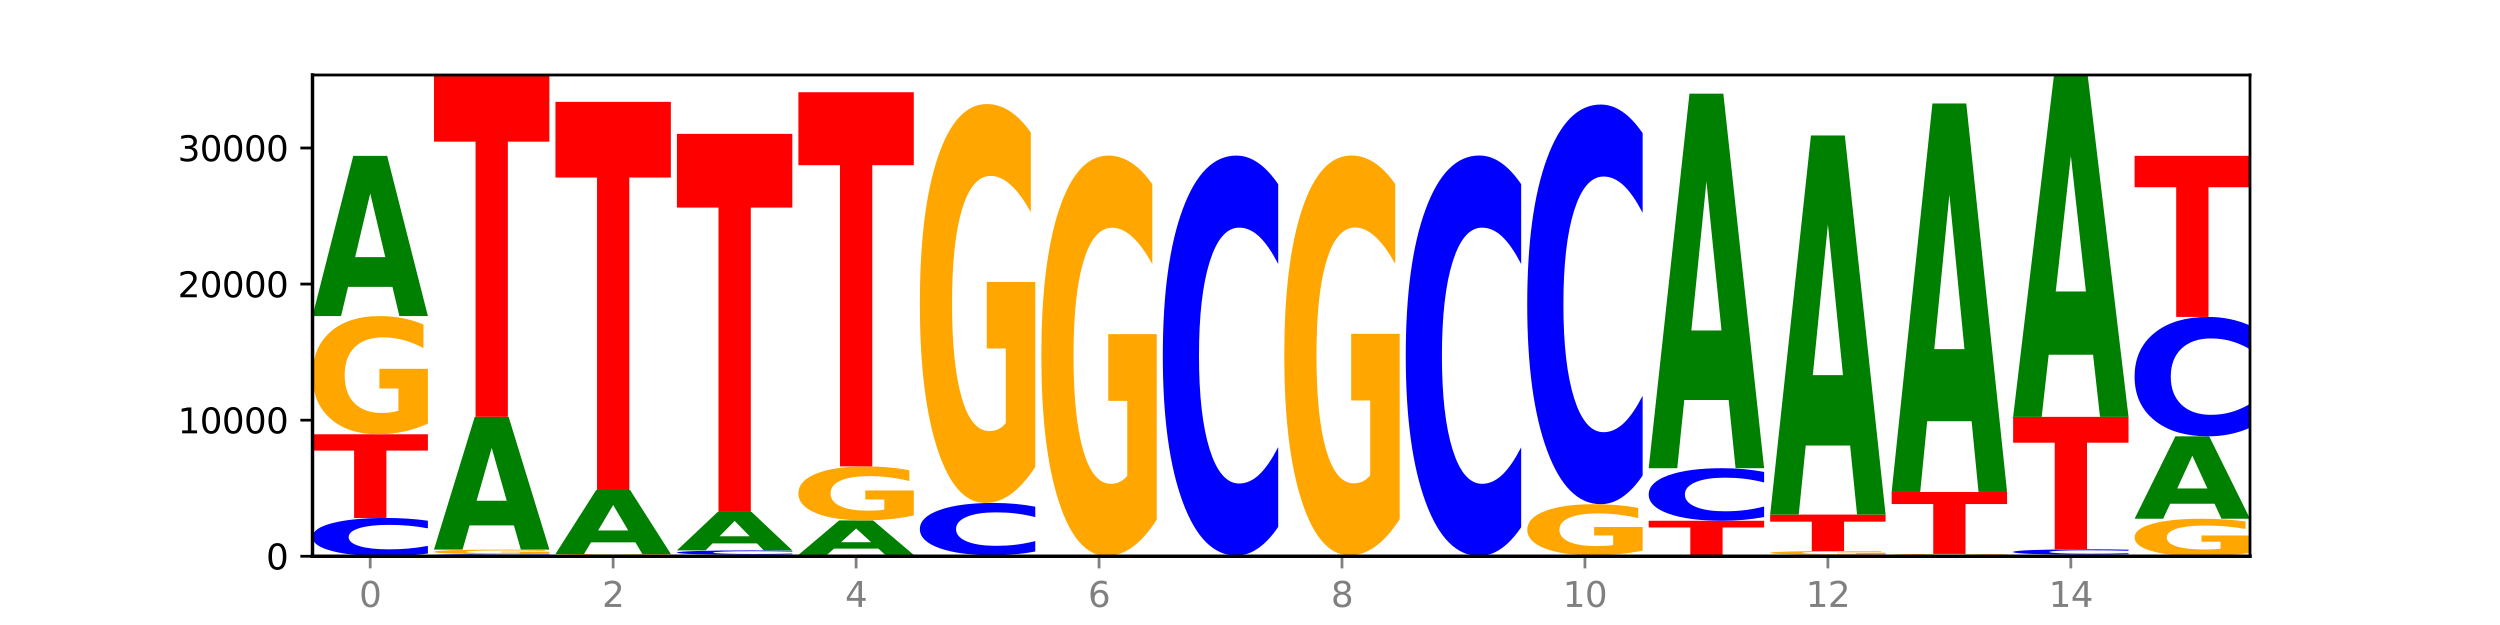 <?xml version="1.0" encoding="utf-8" standalone="no"?>
<!DOCTYPE svg PUBLIC "-//W3C//DTD SVG 1.1//EN"
  "http://www.w3.org/Graphics/SVG/1.1/DTD/svg11.dtd">
<svg xmlns:xlink="http://www.w3.org/1999/xlink" width="720pt" height="180pt" viewBox="0 0 720 180" xmlns="http://www.w3.org/2000/svg" version="1.1">
 <defs>
  <style type="text/css">*{stroke-linejoin: round; stroke-linecap: butt}</style>
 </defs>
 <g id="figure_1">
  <g id="patch_1">
   <path d="M 0 180 
L 720 180 
L 720 0 
L 0 0 
z
" style="fill: #ffffff"/>
  </g>
  <g id="axes_1">
   <g id="patch_2">
    <path d="M 90 160.2 
L 648 160.2 
L 648 21.6 
L 90 21.6 
z
" style="fill: #ffffff"/>
   </g>
   <g id="line2d_1">
    <path d="M 90 160.2 
L 648 160.2 
" clip-path="url(#pbcdc34068f)" style="fill: none; stroke: #000000; stroke-width: 0.5; stroke-linecap: square"/>
   </g>
   <g id="patch_3">
    <path d="M 123.235 159.41 
Q 120.455 159.801 117.449 160 
Q 114.443 160.2 111.169 160.2 
Q 101.405 160.2 95.702 158.715 
Q 90 157.23 90 154.691 
Q 90 152.143 95.702 150.66 
Q 101.405 149.175 111.169 149.175 
Q 114.443 149.175 117.449 149.376 
Q 120.455 149.574 123.235 149.966 
L 123.235 152.163 
Q 120.43 151.644 117.708 151.403 
Q 114.987 151.161 111.981 151.161 
Q 106.588 151.161 103.498 152.102 
Q 100.417 153.04 100.417 154.691 
Q 100.417 156.335 103.498 157.276 
Q 106.588 158.214 111.981 158.214 
Q 114.987 158.214 117.708 157.973 
Q 120.43 157.729 123.235 157.21 
L 123.235 159.41 
z
" clip-path="url(#pbcdc34068f)" style="fill: #0000ff"/>
   </g>
   <g id="patch_4">
    <path d="M 90 125.061 
L 123.235 125.061 
L 123.235 129.764 
L 111.278 129.764 
L 111.278 149.175 
L 101.98 149.175 
L 101.98 129.764 
L 90 129.764 
L 90 125.061 
z
" clip-path="url(#pbcdc34068f)" style="fill: #ff0000"/>
   </g>
   <g id="patch_5">
    <path d="M 123.235 121.982 
Q 119.883 123.521 116.278 124.295 
Q 112.673 125.061 108.83 125.061 
Q 100.145 125.061 95.072 120.477 
Q 90 115.894 90 108.055 
Q 90 100.125 95.162 95.576 
Q 100.331 91.027 109.321 91.027 
Q 112.785 91.027 115.958 91.646 
Q 119.138 92.258 121.954 93.467 
L 121.954 100.251 
Q 119.049 98.697 116.174 97.931 
Q 113.299 97.158 110.409 97.158 
Q 105.061 97.158 102.163 99.984 
Q 99.266 102.803 99.266 108.055 
Q 99.266 113.257 102.059 116.097 
Q 104.852 118.931 109.992 118.931 
Q 111.392 118.931 112.591 118.769 
Q 113.79 118.6 114.744 118.249 
L 114.744 111.879 
L 109.269 111.879 
L 109.269 106.206 
L 123.235 106.206 
L 123.235 121.982 
z
" clip-path="url(#pbcdc34068f)" style="fill: #ffa600"/>
   </g>
   <g id="patch_6">
    <path d="M 113.022 82.621 
L 100.24 82.621 
L 98.222 91.027 
L 90 91.027 
L 101.742 44.884 
L 111.493 44.884 
L 123.235 91.027 
L 115.02 91.027 
L 113.022 82.621 
z
M 102.279 74.057 
L 110.963 74.057 
L 106.628 55.703 
L 102.279 74.057 
z
" clip-path="url(#pbcdc34068f)" style="fill: #008000"/>
   </g>
   <g id="patch_7">
    <path d="M 158.219 160.157 
Q 155.439 160.178 152.433 160.189 
Q 149.427 160.2 146.153 160.2 
Q 136.389 160.2 130.687 160.119 
Q 124.984 160.038 124.984 159.9 
Q 124.984 159.762 130.687 159.681 
Q 136.389 159.6 146.153 159.6 
Q 149.427 159.6 152.433 159.611 
Q 155.439 159.622 158.219 159.643 
L 158.219 159.763 
Q 155.414 159.735 152.693 159.722 
Q 149.971 159.708 146.965 159.708 
Q 141.573 159.708 138.483 159.76 
Q 135.401 159.811 135.401 159.9 
Q 135.401 159.99 138.483 160.041 
Q 141.573 160.092 146.965 160.092 
Q 149.971 160.092 152.693 160.079 
Q 155.414 160.066 158.219 160.037 
L 158.219 160.157 
z
" clip-path="url(#pbcdc34068f)" style="fill: #0000ff"/>
   </g>
   <g id="patch_8">
    <path d="M 158.219 159.481 
Q 154.868 159.541 151.263 159.571 
Q 147.657 159.6 143.814 159.6 
Q 135.129 159.6 130.057 159.423 
Q 124.984 159.246 124.984 158.942 
Q 124.984 158.636 130.146 158.46 
Q 135.315 158.284 144.306 158.284 
Q 147.769 158.284 150.942 158.307 
Q 154.123 158.331 156.938 158.378 
L 156.938 158.64 
Q 154.033 158.58 151.158 158.551 
Q 148.283 158.521 145.393 158.521 
Q 140.045 158.521 137.148 158.63 
Q 134.25 158.739 134.25 158.942 
Q 134.25 159.144 137.043 159.254 
Q 139.837 159.363 144.976 159.363 
Q 146.376 159.363 147.576 159.357 
Q 148.775 159.35 149.728 159.337 
L 149.728 159.09 
L 144.254 159.09 
L 144.254 158.871 
L 158.219 158.871 
L 158.219 159.481 
z
" clip-path="url(#pbcdc34068f)" style="fill: #ffa600"/>
   </g>
   <g id="patch_9">
    <path d="M 148.006 151.317 
L 135.225 151.317 
L 133.206 158.284 
L 124.984 158.284 
L 136.726 120.041 
L 146.477 120.041 
L 158.219 158.284 
L 150.004 158.284 
L 148.006 151.317 
z
M 137.263 144.219 
L 145.947 144.219 
L 141.612 129.007 
L 137.263 144.219 
z
" clip-path="url(#pbcdc34068f)" style="fill: #008000"/>
   </g>
   <g id="patch_10">
    <path d="M 124.984 21.6 
L 158.219 21.6 
L 158.219 40.799 
L 146.263 40.799 
L 146.263 120.041 
L 136.964 120.041 
L 136.964 40.799 
L 124.984 40.799 
L 124.984 21.6 
z
" clip-path="url(#pbcdc34068f)" style="fill: #ff0000"/>
   </g>
   <g id="patch_11">
    <path d="M 193.204 160.177 
Q 190.424 160.189 187.418 160.194 
Q 184.411 160.2 181.137 160.2 
Q 171.374 160.2 165.671 160.157 
Q 159.969 160.114 159.969 160.041 
Q 159.969 159.968 165.671 159.925 
Q 171.374 159.883 181.137 159.883 
Q 184.411 159.883 187.418 159.888 
Q 190.424 159.894 193.204 159.905 
L 193.204 159.969 
Q 190.399 159.954 187.677 159.947 
Q 184.956 159.94 181.95 159.94 
Q 176.557 159.94 173.467 159.967 
Q 170.386 159.994 170.386 160.041 
Q 170.386 160.089 173.467 160.116 
Q 176.557 160.143 181.95 160.143 
Q 184.956 160.143 187.677 160.136 
Q 190.399 160.129 193.204 160.114 
L 193.204 160.177 
z
" clip-path="url(#pbcdc34068f)" style="fill: #0000ff"/>
   </g>
   <g id="patch_12">
    <path d="M 193.204 159.853 
Q 189.852 159.868 186.247 159.875 
Q 182.642 159.883 178.798 159.883 
Q 170.113 159.883 165.041 159.839 
Q 159.969 159.795 159.969 159.72 
Q 159.969 159.644 165.13 159.601 
Q 170.3 159.557 179.29 159.557 
Q 182.754 159.557 185.927 159.563 
Q 189.107 159.569 191.923 159.581 
L 191.923 159.645 
Q 189.018 159.631 186.143 159.623 
Q 183.267 159.616 180.377 159.616 
Q 175.029 159.616 172.132 159.643 
Q 169.235 159.67 169.235 159.72 
Q 169.235 159.77 172.028 159.797 
Q 174.821 159.824 179.96 159.824 
Q 181.361 159.824 182.56 159.822 
Q 183.759 159.821 184.712 159.817 
L 184.712 159.757 
L 179.238 159.757 
L 179.238 159.702 
L 193.204 159.702 
L 193.204 159.853 
z
" clip-path="url(#pbcdc34068f)" style="fill: #ffa600"/>
   </g>
   <g id="patch_13">
    <path d="M 182.991 156.197 
L 170.209 156.197 
L 168.191 159.557 
L 159.969 159.557 
L 171.711 141.114 
L 181.462 141.114 
L 193.204 159.557 
L 184.988 159.557 
L 182.991 156.197 
z
M 172.248 152.774 
L 180.932 152.774 
L 176.596 145.438 
L 172.248 152.774 
z
" clip-path="url(#pbcdc34068f)" style="fill: #008000"/>
   </g>
   <g id="patch_14">
    <path d="M 159.969 29.332 
L 193.204 29.332 
L 193.204 51.133 
L 181.247 51.133 
L 181.247 141.114 
L 171.949 141.114 
L 171.949 51.133 
L 159.969 51.133 
L 159.969 29.332 
z
" clip-path="url(#pbcdc34068f)" style="fill: #ff0000"/>
   </g>
   <g id="patch_15">
    <path d="M 228.188 160.161 
Q 224.836 160.181 221.231 160.19 
Q 217.626 160.2 213.783 160.2 
Q 205.098 160.2 200.025 160.142 
Q 194.953 160.085 194.953 159.987 
Q 194.953 159.887 200.115 159.83 
Q 205.284 159.773 214.274 159.773 
Q 217.738 159.773 220.911 159.781 
Q 224.091 159.788 226.907 159.803 
L 226.907 159.889 
Q 224.002 159.869 221.127 159.859 
Q 218.252 159.85 215.362 159.85 
Q 210.014 159.85 207.116 159.885 
Q 204.219 159.921 204.219 159.987 
Q 204.219 160.052 207.012 160.087 
Q 209.805 160.123 214.945 160.123 
Q 216.345 160.123 217.544 160.121 
Q 218.743 160.119 219.697 160.114 
L 219.697 160.035 
L 214.222 160.035 
L 214.222 159.963 
L 228.188 159.963 
L 228.188 160.161 
z
" clip-path="url(#pbcdc34068f)" style="fill: #ffa600"/>
   </g>
   <g id="patch_16">
    <path d="M 228.188 159.683 
Q 225.408 159.727 222.402 159.75 
Q 219.396 159.773 216.122 159.773 
Q 206.358 159.773 200.655 159.604 
Q 194.953 159.435 194.953 159.146 
Q 194.953 158.856 200.655 158.688 
Q 206.358 158.519 216.122 158.519 
Q 219.396 158.519 222.402 158.541 
Q 225.408 158.564 228.188 158.609 
L 228.188 158.859 
Q 225.383 158.8 222.661 158.772 
Q 219.94 158.745 216.934 158.745 
Q 211.541 158.745 208.451 158.852 
Q 205.37 158.958 205.37 159.146 
Q 205.37 159.333 208.451 159.44 
Q 211.541 159.547 216.934 159.547 
Q 219.94 159.547 222.661 159.519 
Q 225.383 159.492 228.188 159.433 
L 228.188 159.683 
z
" clip-path="url(#pbcdc34068f)" style="fill: #0000ff"/>
   </g>
   <g id="patch_17">
    <path d="M 217.975 156.5 
L 205.193 156.5 
L 203.175 158.519 
L 194.953 158.519 
L 206.695 147.435 
L 216.446 147.435 
L 228.188 158.519 
L 219.973 158.519 
L 217.975 156.5 
z
M 207.232 154.443 
L 215.916 154.443 
L 211.581 150.034 
L 207.232 154.443 
z
" clip-path="url(#pbcdc34068f)" style="fill: #008000"/>
   </g>
   <g id="patch_18">
    <path d="M 194.953 38.55 
L 228.188 38.55 
L 228.188 59.786 
L 216.231 59.786 
L 216.231 147.435 
L 206.933 147.435 
L 206.933 59.786 
L 194.953 59.786 
L 194.953 38.55 
z
" clip-path="url(#pbcdc34068f)" style="fill: #ff0000"/>
   </g>
   <g id="patch_19">
    <path d="M 263.172 160.172 
Q 260.392 160.186 257.386 160.193 
Q 254.38 160.2 251.106 160.2 
Q 241.342 160.2 235.64 160.148 
Q 229.937 160.097 229.937 160.008 
Q 229.937 159.919 235.64 159.868 
Q 241.342 159.816 251.106 159.816 
Q 254.38 159.816 257.386 159.823 
Q 260.392 159.83 263.172 159.843 
L 263.172 159.92 
Q 260.367 159.902 257.646 159.894 
Q 254.924 159.885 251.918 159.885 
Q 246.526 159.885 243.436 159.918 
Q 240.354 159.951 240.354 160.008 
Q 240.354 160.065 243.436 160.098 
Q 246.526 160.131 251.918 160.131 
Q 254.924 160.131 257.646 160.122 
Q 260.367 160.114 263.172 160.096 
L 263.172 160.172 
z
" clip-path="url(#pbcdc34068f)" style="fill: #0000ff"/>
   </g>
   <g id="patch_20">
    <path d="M 252.959 158.005 
L 240.178 158.005 
L 238.159 159.816 
L 229.937 159.816 
L 241.679 149.873 
L 251.43 149.873 
L 263.172 159.816 
L 254.957 159.816 
L 252.959 158.005 
z
M 242.216 156.159 
L 250.9 156.159 
L 246.565 152.204 
L 242.216 156.159 
z
" clip-path="url(#pbcdc34068f)" style="fill: #008000"/>
   </g>
   <g id="patch_21">
    <path d="M 263.172 148.466 
Q 259.821 149.17 256.216 149.523 
Q 252.61 149.873 248.767 149.873 
Q 240.082 149.873 235.01 147.779 
Q 229.937 145.684 229.937 142.102 
Q 229.937 138.479 235.099 136.4 
Q 240.268 134.322 249.259 134.322 
Q 252.722 134.322 255.895 134.605 
Q 259.076 134.884 261.891 135.437 
L 261.891 138.537 
Q 258.986 137.827 256.111 137.477 
Q 253.236 137.123 250.346 137.123 
Q 244.998 137.123 242.101 138.415 
Q 239.203 139.703 239.203 142.102 
Q 239.203 144.48 241.996 145.777 
Q 244.79 147.072 249.929 147.072 
Q 251.329 147.072 252.529 146.998 
Q 253.728 146.921 254.681 146.76 
L 254.681 143.85 
L 249.207 143.85 
L 249.207 141.258 
L 263.172 141.258 
L 263.172 148.466 
z
" clip-path="url(#pbcdc34068f)" style="fill: #ffa600"/>
   </g>
   <g id="patch_22">
    <path d="M 229.937 26.562 
L 263.172 26.562 
L 263.172 47.578 
L 251.216 47.578 
L 251.216 134.322 
L 241.917 134.322 
L 241.917 47.578 
L 229.937 47.578 
L 229.937 26.562 
z
" clip-path="url(#pbcdc34068f)" style="fill: #ff0000"/>
   </g>
   <g id="patch_23">
    <path d="M 287.944 160.149 
L 275.162 160.149 
L 273.144 160.2 
L 264.922 160.2 
L 276.664 159.918 
L 286.415 159.918 
L 298.157 160.2 
L 289.941 160.2 
L 287.944 160.149 
z
M 277.2 160.096 
L 285.885 160.096 
L 281.549 159.984 
L 277.2 160.096 
z
" clip-path="url(#pbcdc34068f)" style="fill: #008000"/>
   </g>
   <g id="patch_24">
    <path d="M 298.157 158.837 
Q 295.377 159.373 292.371 159.644 
Q 289.364 159.918 286.09 159.918 
Q 276.327 159.918 270.624 157.888 
Q 264.922 155.858 264.922 152.386 
Q 264.922 148.902 270.624 146.875 
Q 276.327 144.845 286.09 144.845 
Q 289.364 144.845 292.371 145.119 
Q 295.377 145.39 298.157 145.925 
L 298.157 148.93 
Q 295.352 148.22 292.63 147.89 
Q 289.909 147.56 286.903 147.56 
Q 281.51 147.56 278.42 148.846 
Q 275.338 150.129 275.338 152.386 
Q 275.338 154.634 278.42 155.92 
Q 281.51 157.203 286.903 157.203 
Q 289.909 157.203 292.63 156.873 
Q 295.352 156.54 298.157 155.83 
L 298.157 158.837 
z
" clip-path="url(#pbcdc34068f)" style="fill: #0000ff"/>
   </g>
   <g id="patch_25">
    <path d="M 298.157 134.451 
Q 294.805 139.648 291.2 142.258 
Q 287.595 144.845 283.751 144.845 
Q 275.066 144.845 269.994 129.373 
Q 264.922 113.902 264.922 87.444 
Q 264.922 60.677 270.083 45.324 
Q 275.253 29.971 284.243 29.971 
Q 287.707 29.971 290.88 32.059 
Q 294.06 34.124 296.876 38.205 
L 296.876 61.104 
Q 293.971 55.86 291.096 53.273 
Q 288.22 50.663 285.33 50.663 
Q 279.982 50.663 277.085 60.202 
Q 274.188 69.718 274.188 87.444 
Q 274.188 105.003 276.981 114.59 
Q 279.774 124.153 284.913 124.153 
Q 286.314 124.153 287.513 123.607 
Q 288.712 123.038 289.665 121.851 
L 289.665 100.352 
L 284.191 100.352 
L 284.191 81.203 
L 298.157 81.203 
L 298.157 134.451 
z
" clip-path="url(#pbcdc34068f)" style="fill: #ffa600"/>
   </g>
   <g id="patch_26">
    <path d="M 322.928 160.192 
L 310.146 160.192 
L 308.128 160.2 
L 299.906 160.2 
L 311.648 160.157 
L 321.399 160.157 
L 333.141 160.2 
L 324.926 160.2 
L 322.928 160.192 
z
M 312.185 160.184 
L 320.869 160.184 
L 316.534 160.167 
L 312.185 160.184 
z
" clip-path="url(#pbcdc34068f)" style="fill: #008000"/>
   </g>
   <g id="patch_27">
    <path d="M 299.906 160.11 
L 333.141 160.11 
L 333.141 160.119 
L 321.184 160.119 
L 321.184 160.157 
L 311.886 160.157 
L 311.886 160.119 
L 299.906 160.119 
L 299.906 160.11 
z
" clip-path="url(#pbcdc34068f)" style="fill: #ff0000"/>
   </g>
   <g id="patch_28">
    <path d="M 333.141 149.677 
Q 329.789 154.894 326.184 157.514 
Q 322.579 160.11 318.736 160.11 
Q 310.051 160.11 304.978 144.58 
Q 299.906 129.051 299.906 102.493 
Q 299.906 75.626 305.068 60.216 
Q 310.237 44.805 319.227 44.805 
Q 322.691 44.805 325.864 46.901 
Q 329.044 48.973 331.86 53.07 
L 331.86 76.055 
Q 328.955 70.791 326.08 68.195 
Q 323.205 65.575 320.315 65.575 
Q 314.967 65.575 312.069 75.15 
Q 309.172 84.701 309.172 102.493 
Q 309.172 120.119 311.965 129.741 
Q 314.758 139.34 319.898 139.34 
Q 321.298 139.34 322.497 138.792 
Q 323.696 138.221 324.65 137.03 
L 324.65 115.45 
L 319.175 115.45 
L 319.175 96.229 
L 333.141 96.229 
L 333.141 149.677 
z
" clip-path="url(#pbcdc34068f)" style="fill: #ffa600"/>
   </g>
   <g id="patch_29">
    <path d="M 368.125 160.197 
Q 364.774 160.198 361.169 160.199 
Q 357.563 160.2 353.72 160.2 
Q 345.035 160.2 339.963 160.195 
Q 334.89 160.19 334.89 160.182 
Q 334.89 160.174 340.052 160.169 
Q 345.221 160.165 354.212 160.165 
Q 357.675 160.165 360.848 160.165 
Q 364.029 160.166 366.844 160.167 
L 366.844 160.174 
Q 363.939 160.173 361.064 160.172 
Q 358.189 160.171 355.299 160.171 
Q 349.951 160.171 347.054 160.174 
Q 344.156 160.177 344.156 160.182 
Q 344.156 160.188 346.949 160.191 
Q 349.743 160.194 354.882 160.194 
Q 356.282 160.194 357.482 160.193 
Q 358.681 160.193 359.634 160.193 
L 359.634 160.186 
L 354.159 160.186 
L 354.159 160.18 
L 368.125 160.18 
L 368.125 160.197 
z
" clip-path="url(#pbcdc34068f)" style="fill: #ffa600"/>
   </g>
   <g id="patch_30">
    <path d="M 357.912 160.153 
L 345.131 160.153 
L 343.112 160.165 
L 334.89 160.165 
L 346.632 160.098 
L 356.383 160.098 
L 368.125 160.165 
L 359.91 160.165 
L 357.912 160.153 
z
M 347.169 160.14 
L 355.853 160.14 
L 351.518 160.114 
L 347.169 160.14 
z
" clip-path="url(#pbcdc34068f)" style="fill: #008000"/>
   </g>
   <g id="patch_31">
    <path d="M 334.89 160.004 
L 368.125 160.004 
L 368.125 160.022 
L 356.168 160.022 
L 356.168 160.098 
L 346.87 160.098 
L 346.87 160.022 
L 334.89 160.022 
L 334.89 160.004 
z
" clip-path="url(#pbcdc34068f)" style="fill: #ff0000"/>
   </g>
   <g id="patch_32">
    <path d="M 368.125 151.747 
Q 365.345 155.84 362.339 157.91 
Q 359.333 160.004 356.059 160.004 
Q 346.295 160.004 340.593 144.489 
Q 334.89 128.974 334.89 102.442 
Q 334.89 75.815 340.593 60.324 
Q 346.295 44.809 356.059 44.809 
Q 359.333 44.809 362.339 46.903 
Q 365.345 48.973 368.125 53.066 
L 368.125 76.029 
Q 365.32 70.604 362.599 68.081 
Q 359.877 65.559 356.871 65.559 
Q 351.479 65.559 348.389 75.387 
Q 345.307 85.19 345.307 102.442 
Q 345.307 119.623 348.389 129.45 
Q 351.479 139.254 356.871 139.254 
Q 359.877 139.254 362.599 136.732 
Q 365.32 134.186 368.125 128.76 
L 368.125 151.747 
z
" clip-path="url(#pbcdc34068f)" style="fill: #0000ff"/>
   </g>
   <g id="patch_33">
    <path d="M 403.11 160.196 
Q 400.33 160.198 397.324 160.199 
Q 394.317 160.2 391.043 160.2 
Q 381.28 160.2 375.577 160.193 
Q 369.875 160.185 369.875 160.173 
Q 369.875 160.16 375.577 160.153 
Q 381.28 160.145 391.043 160.145 
Q 394.317 160.145 397.324 160.146 
Q 400.33 160.147 403.11 160.149 
L 403.11 160.16 
Q 400.305 160.157 397.583 160.156 
Q 394.862 160.155 391.856 160.155 
Q 386.463 160.155 383.373 160.16 
Q 380.291 160.164 380.291 160.173 
Q 380.291 160.181 383.373 160.185 
Q 386.463 160.19 391.856 160.19 
Q 394.862 160.19 397.583 160.189 
Q 400.305 160.188 403.11 160.185 
L 403.11 160.196 
z
" clip-path="url(#pbcdc34068f)" style="fill: #0000ff"/>
   </g>
   <g id="patch_34">
    <path d="M 369.875 160.047 
L 403.11 160.047 
L 403.11 160.066 
L 391.153 160.066 
L 391.153 160.145 
L 381.855 160.145 
L 381.855 160.066 
L 369.875 160.066 
L 369.875 160.047 
z
" clip-path="url(#pbcdc34068f)" style="fill: #ff0000"/>
   </g>
   <g id="patch_35">
    <path d="M 392.897 160.029 
L 380.115 160.029 
L 378.097 160.047 
L 369.875 160.047 
L 381.617 159.945 
L 391.368 159.945 
L 403.11 160.047 
L 394.894 160.047 
L 392.897 160.029 
z
M 382.153 160.01 
L 390.838 160.01 
L 386.502 159.969 
L 382.153 160.01 
z
" clip-path="url(#pbcdc34068f)" style="fill: #008000"/>
   </g>
   <g id="patch_36">
    <path d="M 403.11 149.525 
Q 399.758 154.735 396.153 157.352 
Q 392.548 159.945 388.704 159.945 
Q 380.019 159.945 374.947 144.434 
Q 369.875 128.923 369.875 102.397 
Q 369.875 75.562 375.036 60.17 
Q 380.206 44.778 389.196 44.778 
Q 392.66 44.778 395.833 46.871 
Q 399.013 48.941 401.829 53.033 
L 401.829 75.99 
Q 398.924 70.733 396.049 68.14 
Q 393.173 65.523 390.283 65.523 
Q 384.935 65.523 382.038 75.086 
Q 379.141 84.626 379.141 102.397 
Q 379.141 120.002 381.934 129.613 
Q 384.727 139.2 389.866 139.2 
Q 391.267 139.2 392.466 138.653 
Q 393.665 138.082 394.618 136.893 
L 394.618 115.339 
L 389.144 115.339 
L 389.144 96.14 
L 403.11 96.14 
L 403.11 149.525 
z
" clip-path="url(#pbcdc34068f)" style="fill: #ffa600"/>
   </g>
   <g id="patch_37">
    <path d="M 404.859 160.169 
L 438.094 160.169 
L 438.094 160.175 
L 426.137 160.175 
L 426.137 160.2 
L 416.839 160.2 
L 416.839 160.175 
L 404.859 160.175 
L 404.859 160.169 
z
" clip-path="url(#pbcdc34068f)" style="fill: #ff0000"/>
   </g>
   <g id="patch_38">
    <path d="M 427.881 160.159 
L 415.099 160.159 
L 413.081 160.169 
L 404.859 160.169 
L 416.601 160.114 
L 426.352 160.114 
L 438.094 160.169 
L 429.879 160.169 
L 427.881 160.159 
z
M 417.138 160.148 
L 425.822 160.148 
L 421.487 160.127 
L 417.138 160.148 
z
" clip-path="url(#pbcdc34068f)" style="fill: #008000"/>
   </g>
   <g id="patch_39">
    <path d="M 438.094 151.847 
Q 435.314 155.945 432.308 158.017 
Q 429.302 160.114 426.028 160.114 
Q 416.264 160.114 410.561 144.581 
Q 404.859 129.048 404.859 102.485 
Q 404.859 75.827 410.561 60.318 
Q 416.264 44.786 426.028 44.786 
Q 429.302 44.786 432.308 46.882 
Q 435.314 48.955 438.094 53.052 
L 438.094 76.042 
Q 435.289 70.61 432.567 68.085 
Q 429.846 65.559 426.84 65.559 
Q 421.447 65.559 418.357 75.398 
Q 415.276 85.214 415.276 102.485 
Q 415.276 119.686 418.357 129.525 
Q 421.447 139.34 426.84 139.34 
Q 429.846 139.34 432.567 136.815 
Q 435.289 134.266 438.094 128.834 
L 438.094 151.847 
z
" clip-path="url(#pbcdc34068f)" style="fill: #0000ff"/>
   </g>
   <g id="patch_40">
    <path d="M 439.843 159.922 
L 473.078 159.922 
L 473.078 159.976 
L 461.121 159.976 
L 461.121 160.2 
L 451.823 160.2 
L 451.823 159.976 
L 439.843 159.976 
L 439.843 159.922 
z
" clip-path="url(#pbcdc34068f)" style="fill: #ff0000"/>
   </g>
   <g id="patch_41">
    <path d="M 473.078 158.59 
Q 469.727 159.256 466.121 159.59 
Q 462.516 159.922 458.673 159.922 
Q 449.988 159.922 444.916 157.94 
Q 439.843 155.958 439.843 152.568 
Q 439.843 149.139 445.005 147.172 
Q 450.174 145.205 459.165 145.205 
Q 462.628 145.205 465.801 145.473 
Q 468.982 145.737 471.797 146.26 
L 471.797 149.194 
Q 468.892 148.522 466.017 148.191 
Q 463.142 147.856 460.252 147.856 
Q 454.904 147.856 452.007 149.078 
Q 449.109 150.297 449.109 152.568 
Q 449.109 154.818 451.902 156.046 
Q 454.696 157.271 459.835 157.271 
Q 461.235 157.271 462.434 157.201 
Q 463.634 157.128 464.587 156.976 
L 464.587 154.222 
L 459.112 154.222 
L 459.112 151.769 
L 473.078 151.769 
L 473.078 158.59 
z
" clip-path="url(#pbcdc34068f)" style="fill: #ffa600"/>
   </g>
   <g id="patch_42">
    <path d="M 473.078 136.955 
Q 470.298 141.045 467.292 143.113 
Q 464.286 145.205 461.012 145.205 
Q 451.248 145.205 445.546 129.704 
Q 439.843 114.202 439.843 87.693 
Q 439.843 61.088 445.546 45.61 
Q 451.248 30.108 461.012 30.108 
Q 464.286 30.108 467.292 32.201 
Q 470.298 34.269 473.078 38.359 
L 473.078 61.302 
Q 470.273 55.881 467.552 53.361 
Q 464.83 50.841 461.824 50.841 
Q 456.432 50.841 453.342 60.66 
Q 450.26 70.455 450.26 87.693 
Q 450.26 104.858 453.342 114.678 
Q 456.432 124.473 461.824 124.473 
Q 464.83 124.473 467.552 121.953 
Q 470.273 119.409 473.078 113.988 
L 473.078 136.955 
z
" clip-path="url(#pbcdc34068f)" style="fill: #0000ff"/>
   </g>
   <g id="patch_43">
    <path d="M 508.063 160.172 
Q 504.711 160.186 501.106 160.193 
Q 497.501 160.2 493.657 160.2 
Q 484.972 160.2 479.9 160.159 
Q 474.828 160.118 474.828 160.047 
Q 474.828 159.976 479.989 159.935 
Q 485.159 159.894 494.149 159.894 
Q 497.612 159.894 500.786 159.9 
Q 503.966 159.905 506.782 159.916 
L 506.782 159.977 
Q 503.877 159.963 501.002 159.956 
Q 498.126 159.949 495.236 159.949 
Q 489.888 159.949 486.991 159.975 
Q 484.093 160 484.093 160.047 
Q 484.093 160.094 486.887 160.119 
Q 489.68 160.145 494.819 160.145 
Q 496.22 160.145 497.419 160.143 
Q 498.618 160.142 499.571 160.139 
L 499.571 160.082 
L 494.097 160.082 
L 494.097 160.031 
L 508.063 160.031 
L 508.063 160.172 
z
" clip-path="url(#pbcdc34068f)" style="fill: #ffa600"/>
   </g>
   <g id="patch_44">
    <path d="M 474.828 149.979 
L 508.063 149.979 
L 508.063 151.913 
L 496.106 151.913 
L 496.106 159.894 
L 486.808 159.894 
L 486.808 151.913 
L 474.828 151.913 
L 474.828 149.979 
z
" clip-path="url(#pbcdc34068f)" style="fill: #ff0000"/>
   </g>
   <g id="patch_45">
    <path d="M 508.063 148.894 
Q 505.283 149.432 502.276 149.704 
Q 499.27 149.979 495.996 149.979 
Q 486.233 149.979 480.53 147.94 
Q 474.828 145.902 474.828 142.416 
Q 474.828 138.917 480.53 136.882 
Q 486.233 134.843 495.996 134.843 
Q 499.27 134.843 502.276 135.118 
Q 505.283 135.39 508.063 135.928 
L 508.063 138.945 
Q 505.258 138.232 502.536 137.901 
Q 499.815 137.57 496.808 137.57 
Q 491.416 137.57 488.326 138.861 
Q 485.244 140.149 485.244 142.416 
Q 485.244 144.673 488.326 145.964 
Q 491.416 147.253 496.808 147.253 
Q 499.815 147.253 502.536 146.921 
Q 505.258 146.587 508.063 145.874 
L 508.063 148.894 
z
" clip-path="url(#pbcdc34068f)" style="fill: #0000ff"/>
   </g>
   <g id="patch_46">
    <path d="M 497.85 115.192 
L 485.068 115.192 
L 483.05 134.843 
L 474.828 134.843 
L 486.57 26.969 
L 496.321 26.969 
L 508.063 134.843 
L 499.847 134.843 
L 497.85 115.192 
z
M 487.106 95.171 
L 495.791 95.171 
L 491.455 52.262 
L 487.106 95.171 
z
" clip-path="url(#pbcdc34068f)" style="fill: #008000"/>
   </g>
   <g id="patch_47">
    <path d="M 543.047 160.168 
Q 540.267 160.184 537.261 160.192 
Q 534.255 160.2 530.981 160.2 
Q 521.217 160.2 515.514 160.14 
Q 509.812 160.081 509.812 159.979 
Q 509.812 159.876 515.514 159.817 
Q 521.217 159.757 530.981 159.757 
Q 534.255 159.757 537.261 159.765 
Q 540.267 159.773 543.047 159.789 
L 543.047 159.877 
Q 540.242 159.856 537.52 159.847 
Q 534.799 159.837 531.793 159.837 
Q 526.4 159.837 523.31 159.875 
Q 520.229 159.912 520.229 159.979 
Q 520.229 160.045 523.31 160.083 
Q 526.4 160.12 531.793 160.12 
Q 534.799 160.12 537.52 160.111 
Q 540.242 160.101 543.047 160.08 
L 543.047 160.168 
z
" clip-path="url(#pbcdc34068f)" style="fill: #0000ff"/>
   </g>
   <g id="patch_48">
    <path d="M 543.047 159.661 
Q 539.695 159.709 536.09 159.733 
Q 532.485 159.757 528.642 159.757 
Q 519.957 159.757 514.884 159.614 
Q 509.812 159.47 509.812 159.224 
Q 509.812 158.976 514.974 158.834 
Q 520.143 158.691 529.133 158.691 
Q 532.597 158.691 535.77 158.711 
Q 538.95 158.73 541.766 158.768 
L 541.766 158.98 
Q 538.861 158.931 535.986 158.907 
Q 533.111 158.883 530.221 158.883 
Q 524.873 158.883 521.975 158.972 
Q 519.078 159.06 519.078 159.224 
Q 519.078 159.387 521.871 159.476 
Q 524.664 159.565 529.804 159.565 
Q 531.204 159.565 532.403 159.56 
Q 533.602 159.555 534.556 159.544 
L 534.556 159.344 
L 529.081 159.344 
L 529.081 159.167 
L 543.047 159.167 
L 543.047 159.661 
z
" clip-path="url(#pbcdc34068f)" style="fill: #ffa600"/>
   </g>
   <g id="patch_49">
    <path d="M 509.812 148.2 
L 543.047 148.2 
L 543.047 150.246 
L 531.09 150.246 
L 531.09 158.691 
L 521.792 158.691 
L 521.792 150.246 
L 509.812 150.246 
L 509.812 148.2 
z
" clip-path="url(#pbcdc34068f)" style="fill: #ff0000"/>
   </g>
   <g id="patch_50">
    <path d="M 532.834 128.309 
L 520.052 128.309 
L 518.034 148.2 
L 509.812 148.2 
L 521.554 39.013 
L 531.305 39.013 
L 543.047 148.2 
L 534.832 148.2 
L 532.834 128.309 
z
M 522.091 108.044 
L 530.775 108.044 
L 526.44 64.613 
L 522.091 108.044 
z
" clip-path="url(#pbcdc34068f)" style="fill: #008000"/>
   </g>
   <g id="patch_51">
    <path d="M 578.031 160.178 
Q 575.251 160.189 572.245 160.194 
Q 569.239 160.2 565.965 160.2 
Q 556.201 160.2 550.499 160.158 
Q 544.796 160.116 544.796 160.043 
Q 544.796 159.971 550.499 159.929 
Q 556.201 159.886 565.965 159.886 
Q 569.239 159.886 572.245 159.892 
Q 575.251 159.898 578.031 159.909 
L 578.031 159.971 
Q 575.226 159.957 572.505 159.95 
Q 569.783 159.943 566.777 159.943 
Q 561.384 159.943 558.295 159.97 
Q 555.213 159.996 555.213 160.043 
Q 555.213 160.09 558.295 160.117 
Q 561.384 160.144 566.777 160.144 
Q 569.783 160.144 572.505 160.137 
Q 575.226 160.13 578.031 160.115 
L 578.031 160.178 
z
" clip-path="url(#pbcdc34068f)" style="fill: #0000ff"/>
   </g>
   <g id="patch_52">
    <path d="M 578.031 159.854 
Q 574.68 159.87 571.074 159.878 
Q 567.469 159.886 563.626 159.886 
Q 554.941 159.886 549.869 159.838 
Q 544.796 159.789 544.796 159.706 
Q 544.796 159.622 549.958 159.574 
Q 555.127 159.526 564.118 159.526 
Q 567.581 159.526 570.754 159.532 
Q 573.935 159.539 576.75 159.552 
L 576.75 159.624 
Q 573.845 159.607 570.97 159.599 
Q 568.095 159.591 565.205 159.591 
Q 559.857 159.591 556.96 159.621 
Q 554.062 159.651 554.062 159.706 
Q 554.062 159.761 556.855 159.792 
Q 559.649 159.822 564.788 159.822 
Q 566.188 159.822 567.387 159.82 
Q 568.587 159.818 569.54 159.814 
L 569.54 159.747 
L 564.065 159.747 
L 564.065 159.687 
L 578.031 159.687 
L 578.031 159.854 
z
" clip-path="url(#pbcdc34068f)" style="fill: #ffa600"/>
   </g>
   <g id="patch_53">
    <path d="M 544.796 141.686 
L 578.031 141.686 
L 578.031 145.165 
L 566.074 145.165 
L 566.074 159.526 
L 556.776 159.526 
L 556.776 145.165 
L 544.796 145.165 
L 544.796 141.686 
z
" clip-path="url(#pbcdc34068f)" style="fill: #ff0000"/>
   </g>
   <g id="patch_54">
    <path d="M 567.818 121.305 
L 555.037 121.305 
L 553.018 141.686 
L 544.796 141.686 
L 556.538 29.807 
L 566.289 29.807 
L 578.031 141.686 
L 569.816 141.686 
L 567.818 121.305 
z
M 557.075 100.541 
L 565.759 100.541 
L 561.424 56.038 
L 557.075 100.541 
z
" clip-path="url(#pbcdc34068f)" style="fill: #008000"/>
   </g>
   <g id="patch_55">
    <path d="M 613.016 160.16 
Q 609.664 160.18 606.059 160.19 
Q 602.454 160.2 598.61 160.2 
Q 589.925 160.2 584.853 160.14 
Q 579.781 160.08 579.781 159.977 
Q 579.781 159.873 584.942 159.813 
Q 590.112 159.753 599.102 159.753 
Q 602.565 159.753 605.739 159.761 
Q 608.919 159.769 611.735 159.785 
L 611.735 159.874 
Q 608.83 159.854 605.955 159.844 
Q 603.079 159.834 600.189 159.834 
Q 594.841 159.834 591.944 159.871 
Q 589.046 159.908 589.046 159.977 
Q 589.046 160.045 591.84 160.082 
Q 594.633 160.12 599.772 160.12 
Q 601.173 160.12 602.372 160.117 
Q 603.571 160.115 604.524 160.111 
L 604.524 160.027 
L 599.05 160.027 
L 599.05 159.952 
L 613.016 159.952 
L 613.016 160.16 
z
" clip-path="url(#pbcdc34068f)" style="fill: #ffa600"/>
   </g>
   <g id="patch_56">
    <path d="M 613.016 159.642 
Q 610.236 159.697 607.229 159.725 
Q 604.223 159.753 600.949 159.753 
Q 591.186 159.753 585.483 159.544 
Q 579.781 159.334 579.781 158.976 
Q 579.781 158.616 585.483 158.407 
Q 591.186 158.197 600.949 158.197 
Q 604.223 158.197 607.229 158.226 
Q 610.236 158.254 613.016 158.309 
L 613.016 158.619 
Q 610.21 158.546 607.489 158.512 
Q 604.768 158.478 601.761 158.478 
Q 596.369 158.478 593.279 158.61 
Q 590.197 158.743 590.197 158.976 
Q 590.197 159.208 593.279 159.341 
Q 596.369 159.473 601.761 159.473 
Q 604.768 159.473 607.489 159.439 
Q 610.21 159.405 613.016 159.331 
L 613.016 159.642 
z
" clip-path="url(#pbcdc34068f)" style="fill: #0000ff"/>
   </g>
   <g id="patch_57">
    <path d="M 579.781 120.056 
L 613.016 120.056 
L 613.016 127.495 
L 601.059 127.495 
L 601.059 158.197 
L 591.761 158.197 
L 591.761 127.495 
L 579.781 127.495 
L 579.781 120.056 
z
" clip-path="url(#pbcdc34068f)" style="fill: #ff0000"/>
   </g>
   <g id="patch_58">
    <path d="M 602.803 102.166 
L 590.021 102.166 
L 588.003 120.056 
L 579.781 120.056 
L 591.523 21.847 
L 601.274 21.847 
L 613.016 120.056 
L 604.8 120.056 
L 602.803 102.166 
z
M 592.059 83.938 
L 600.744 83.938 
L 596.408 44.873 
L 592.059 83.938 
z
" clip-path="url(#pbcdc34068f)" style="fill: #008000"/>
   </g>
   <g id="patch_59">
    <path d="M 648 159.223 
Q 644.648 159.711 641.043 159.957 
Q 637.438 160.2 633.595 160.2 
Q 624.91 160.2 619.837 158.745 
Q 614.765 157.291 614.765 154.803 
Q 614.765 152.286 619.927 150.842 
Q 625.096 149.399 634.086 149.399 
Q 637.55 149.399 640.723 149.595 
Q 643.903 149.789 646.719 150.173 
L 646.719 152.326 
Q 643.814 151.833 640.939 151.59 
Q 638.064 151.344 635.174 151.344 
Q 629.826 151.344 626.928 152.241 
Q 624.031 153.136 624.031 154.803 
Q 624.031 156.454 626.824 157.355 
Q 629.617 158.254 634.757 158.254 
Q 636.157 158.254 637.356 158.203 
Q 638.555 158.15 639.509 158.038 
L 639.509 156.017 
L 634.034 156.017 
L 634.034 154.216 
L 648 154.216 
L 648 159.223 
z
" clip-path="url(#pbcdc34068f)" style="fill: #ffa600"/>
   </g>
   <g id="patch_60">
    <path d="M 637.787 145.075 
L 625.005 145.075 
L 622.987 149.399 
L 614.765 149.399 
L 626.507 125.665 
L 636.258 125.665 
L 648 149.399 
L 639.785 149.399 
L 637.787 145.075 
z
M 627.044 140.67 
L 635.728 140.67 
L 631.393 131.229 
L 627.044 140.67 
z
" clip-path="url(#pbcdc34068f)" style="fill: #008000"/>
   </g>
   <g id="patch_61">
    <path d="M 648 123.2 
Q 645.22 124.421 642.214 125.039 
Q 639.208 125.665 635.934 125.665 
Q 626.17 125.665 620.467 121.033 
Q 614.765 116.401 614.765 108.48 
Q 614.765 100.531 620.467 95.906 
Q 626.17 91.274 635.934 91.274 
Q 639.208 91.274 642.214 91.899 
Q 645.22 92.517 648 93.739 
L 648 100.595 
Q 645.195 98.975 642.473 98.222 
Q 639.752 97.469 636.746 97.469 
Q 631.353 97.469 628.263 100.403 
Q 625.182 103.33 625.182 108.48 
Q 625.182 113.609 628.263 116.543 
Q 631.353 119.47 636.746 119.47 
Q 639.752 119.47 642.473 118.717 
Q 645.195 117.957 648 116.337 
L 648 123.2 
z
" clip-path="url(#pbcdc34068f)" style="fill: #0000ff"/>
   </g>
   <g id="patch_62">
    <path d="M 614.765 44.88 
L 648 44.88 
L 648 53.928 
L 636.043 53.928 
L 636.043 91.274 
L 626.745 91.274 
L 626.745 53.928 
L 614.765 53.928 
L 614.765 44.88 
z
" clip-path="url(#pbcdc34068f)" style="fill: #ff0000"/>
   </g>
   <g id="matplotlib.axis_1">
    <g id="xtick_1">
     <g id="line2d_2">
      <defs>
       <path id="md94690dbbe" d="M 0 0 
L 0 3.5 
" style="stroke: #808080; stroke-width: 0.8"/>
      </defs>
      <g>
       <use xlink:href="#md94690dbbe" x="106.618" y="160.2" style="fill: #808080; stroke: #808080; stroke-width: 0.8"/>
      </g>
     </g>
     <g id="text_1">
      <!-- 0 -->
      <g style="fill: #808080" transform="translate(103.436 174.798) scale(0.1 -0.1)">
       <defs>
        <path id="DejaVuSans-30" d="M 2034 4250 
Q 1547 4250 1301 3770 
Q 1056 3291 1056 2328 
Q 1056 1369 1301 889 
Q 1547 409 2034 409 
Q 2525 409 2770 889 
Q 3016 1369 3016 2328 
Q 3016 3291 2770 3770 
Q 2525 4250 2034 4250 
z
M 2034 4750 
Q 2819 4750 3233 4129 
Q 3647 3509 3647 2328 
Q 3647 1150 3233 529 
Q 2819 -91 2034 -91 
Q 1250 -91 836 529 
Q 422 1150 422 2328 
Q 422 3509 836 4129 
Q 1250 4750 2034 4750 
z
" transform="scale(0.016)"/>
       </defs>
       <use xlink:href="#DejaVuSans-30"/>
      </g>
     </g>
    </g>
    <g id="xtick_2">
     <g id="line2d_3">
      <g>
       <use xlink:href="#md94690dbbe" x="176.586" y="160.2" style="fill: #808080; stroke: #808080; stroke-width: 0.8"/>
      </g>
     </g>
     <g id="text_2">
      <!-- 2 -->
      <g style="fill: #808080" transform="translate(173.405 174.798) scale(0.1 -0.1)">
       <defs>
        <path id="DejaVuSans-32" d="M 1228 531 
L 3431 531 
L 3431 0 
L 469 0 
L 469 531 
Q 828 903 1448 1529 
Q 2069 2156 2228 2338 
Q 2531 2678 2651 2914 
Q 2772 3150 2772 3378 
Q 2772 3750 2511 3984 
Q 2250 4219 1831 4219 
Q 1534 4219 1204 4116 
Q 875 4013 500 3803 
L 500 4441 
Q 881 4594 1212 4672 
Q 1544 4750 1819 4750 
Q 2544 4750 2975 4387 
Q 3406 4025 3406 3419 
Q 3406 3131 3298 2873 
Q 3191 2616 2906 2266 
Q 2828 2175 2409 1742 
Q 1991 1309 1228 531 
z
" transform="scale(0.016)"/>
       </defs>
       <use xlink:href="#DejaVuSans-32"/>
      </g>
     </g>
    </g>
    <g id="xtick_3">
     <g id="line2d_4">
      <g>
       <use xlink:href="#md94690dbbe" x="246.555" y="160.2" style="fill: #808080; stroke: #808080; stroke-width: 0.8"/>
      </g>
     </g>
     <g id="text_3">
      <!-- 4 -->
      <g style="fill: #808080" transform="translate(243.374 174.798) scale(0.1 -0.1)">
       <defs>
        <path id="DejaVuSans-34" d="M 2419 4116 
L 825 1625 
L 2419 1625 
L 2419 4116 
z
M 2253 4666 
L 3047 4666 
L 3047 1625 
L 3713 1625 
L 3713 1100 
L 3047 1100 
L 3047 0 
L 2419 0 
L 2419 1100 
L 313 1100 
L 313 1709 
L 2253 4666 
z
" transform="scale(0.016)"/>
       </defs>
       <use xlink:href="#DejaVuSans-34"/>
      </g>
     </g>
    </g>
    <g id="xtick_4">
     <g id="line2d_5">
      <g>
       <use xlink:href="#md94690dbbe" x="316.524" y="160.2" style="fill: #808080; stroke: #808080; stroke-width: 0.8"/>
      </g>
     </g>
     <g id="text_4">
      <!-- 6 -->
      <g style="fill: #808080" transform="translate(313.342 174.798) scale(0.1 -0.1)">
       <defs>
        <path id="DejaVuSans-36" d="M 2113 2584 
Q 1688 2584 1439 2293 
Q 1191 2003 1191 1497 
Q 1191 994 1439 701 
Q 1688 409 2113 409 
Q 2538 409 2786 701 
Q 3034 994 3034 1497 
Q 3034 2003 2786 2293 
Q 2538 2584 2113 2584 
z
M 3366 4563 
L 3366 3988 
Q 3128 4100 2886 4159 
Q 2644 4219 2406 4219 
Q 1781 4219 1451 3797 
Q 1122 3375 1075 2522 
Q 1259 2794 1537 2939 
Q 1816 3084 2150 3084 
Q 2853 3084 3261 2657 
Q 3669 2231 3669 1497 
Q 3669 778 3244 343 
Q 2819 -91 2113 -91 
Q 1303 -91 875 529 
Q 447 1150 447 2328 
Q 447 3434 972 4092 
Q 1497 4750 2381 4750 
Q 2619 4750 2861 4703 
Q 3103 4656 3366 4563 
z
" transform="scale(0.016)"/>
       </defs>
       <use xlink:href="#DejaVuSans-36"/>
      </g>
     </g>
    </g>
    <g id="xtick_5">
     <g id="line2d_6">
      <g>
       <use xlink:href="#md94690dbbe" x="386.492" y="160.2" style="fill: #808080; stroke: #808080; stroke-width: 0.8"/>
      </g>
     </g>
     <g id="text_5">
      <!-- 8 -->
      <g style="fill: #808080" transform="translate(383.311 174.798) scale(0.1 -0.1)">
       <defs>
        <path id="DejaVuSans-38" d="M 2034 2216 
Q 1584 2216 1326 1975 
Q 1069 1734 1069 1313 
Q 1069 891 1326 650 
Q 1584 409 2034 409 
Q 2484 409 2743 651 
Q 3003 894 3003 1313 
Q 3003 1734 2745 1975 
Q 2488 2216 2034 2216 
z
M 1403 2484 
Q 997 2584 770 2862 
Q 544 3141 544 3541 
Q 544 4100 942 4425 
Q 1341 4750 2034 4750 
Q 2731 4750 3128 4425 
Q 3525 4100 3525 3541 
Q 3525 3141 3298 2862 
Q 3072 2584 2669 2484 
Q 3125 2378 3379 2068 
Q 3634 1759 3634 1313 
Q 3634 634 3220 271 
Q 2806 -91 2034 -91 
Q 1263 -91 848 271 
Q 434 634 434 1313 
Q 434 1759 690 2068 
Q 947 2378 1403 2484 
z
M 1172 3481 
Q 1172 3119 1398 2916 
Q 1625 2713 2034 2713 
Q 2441 2713 2670 2916 
Q 2900 3119 2900 3481 
Q 2900 3844 2670 4047 
Q 2441 4250 2034 4250 
Q 1625 4250 1398 4047 
Q 1172 3844 1172 3481 
z
" transform="scale(0.016)"/>
       </defs>
       <use xlink:href="#DejaVuSans-38"/>
      </g>
     </g>
    </g>
    <g id="xtick_6">
     <g id="line2d_7">
      <g>
       <use xlink:href="#md94690dbbe" x="456.461" y="160.2" style="fill: #808080; stroke: #808080; stroke-width: 0.8"/>
      </g>
     </g>
     <g id="text_6">
      <!-- 10 -->
      <g style="fill: #808080" transform="translate(450.098 174.798) scale(0.1 -0.1)">
       <defs>
        <path id="DejaVuSans-31" d="M 794 531 
L 1825 531 
L 1825 4091 
L 703 3866 
L 703 4441 
L 1819 4666 
L 2450 4666 
L 2450 531 
L 3481 531 
L 3481 0 
L 794 0 
L 794 531 
z
" transform="scale(0.016)"/>
       </defs>
       <use xlink:href="#DejaVuSans-31"/>
       <use xlink:href="#DejaVuSans-30" x="63.623"/>
      </g>
     </g>
    </g>
    <g id="xtick_7">
     <g id="line2d_8">
      <g>
       <use xlink:href="#md94690dbbe" x="526.429" y="160.2" style="fill: #808080; stroke: #808080; stroke-width: 0.8"/>
      </g>
     </g>
     <g id="text_7">
      <!-- 12 -->
      <g style="fill: #808080" transform="translate(520.067 174.798) scale(0.1 -0.1)">
       <use xlink:href="#DejaVuSans-31"/>
       <use xlink:href="#DejaVuSans-32" x="63.623"/>
      </g>
     </g>
    </g>
    <g id="xtick_8">
     <g id="line2d_9">
      <g>
       <use xlink:href="#md94690dbbe" x="596.398" y="160.2" style="fill: #808080; stroke: #808080; stroke-width: 0.8"/>
      </g>
     </g>
     <g id="text_8">
      <!-- 14 -->
      <g style="fill: #808080" transform="translate(590.036 174.798) scale(0.1 -0.1)">
       <use xlink:href="#DejaVuSans-31"/>
       <use xlink:href="#DejaVuSans-34" x="63.623"/>
      </g>
     </g>
    </g>
   </g>
   <g id="matplotlib.axis_2">
    <g id="ytick_1">
     <g id="line2d_10">
      <defs>
       <path id="meb569bf269" d="M 0 0 
L -3.5 0 
" style="stroke: #000000; stroke-width: 0.8"/>
      </defs>
      <g>
       <use xlink:href="#meb569bf269" x="90" y="160.2" style="stroke: #000000; stroke-width: 0.8"/>
      </g>
     </g>
     <g id="text_9">
      <!-- 0 -->
      <g transform="translate(76.638 163.999) scale(0.1 -0.1)">
       <use xlink:href="#DejaVuSans-30"/>
      </g>
     </g>
    </g>
    <g id="ytick_2">
     <g id="line2d_11">
      <g>
       <use xlink:href="#meb569bf269" x="90" y="121.009" style="stroke: #000000; stroke-width: 0.8"/>
      </g>
     </g>
     <g id="text_10">
      <!-- 10000 -->
      <g transform="translate(51.188 124.808) scale(0.1 -0.1)">
       <use xlink:href="#DejaVuSans-31"/>
       <use xlink:href="#DejaVuSans-30" x="63.623"/>
       <use xlink:href="#DejaVuSans-30" x="127.246"/>
       <use xlink:href="#DejaVuSans-30" x="190.869"/>
       <use xlink:href="#DejaVuSans-30" x="254.492"/>
      </g>
     </g>
    </g>
    <g id="ytick_3">
     <g id="line2d_12">
      <g>
       <use xlink:href="#meb569bf269" x="90" y="81.817" style="stroke: #000000; stroke-width: 0.8"/>
      </g>
     </g>
     <g id="text_11">
      <!-- 20000 -->
      <g transform="translate(51.188 85.617) scale(0.1 -0.1)">
       <use xlink:href="#DejaVuSans-32"/>
       <use xlink:href="#DejaVuSans-30" x="63.623"/>
       <use xlink:href="#DejaVuSans-30" x="127.246"/>
       <use xlink:href="#DejaVuSans-30" x="190.869"/>
       <use xlink:href="#DejaVuSans-30" x="254.492"/>
      </g>
     </g>
    </g>
    <g id="ytick_4">
     <g id="line2d_13">
      <g>
       <use xlink:href="#meb569bf269" x="90" y="42.626" style="stroke: #000000; stroke-width: 0.8"/>
      </g>
     </g>
     <g id="text_12">
      <!-- 30000 -->
      <g transform="translate(51.188 46.425) scale(0.1 -0.1)">
       <defs>
        <path id="DejaVuSans-33" d="M 2597 2516 
Q 3050 2419 3304 2112 
Q 3559 1806 3559 1356 
Q 3559 666 3084 287 
Q 2609 -91 1734 -91 
Q 1441 -91 1130 -33 
Q 819 25 488 141 
L 488 750 
Q 750 597 1062 519 
Q 1375 441 1716 441 
Q 2309 441 2620 675 
Q 2931 909 2931 1356 
Q 2931 1769 2642 2001 
Q 2353 2234 1838 2234 
L 1294 2234 
L 1294 2753 
L 1863 2753 
Q 2328 2753 2575 2939 
Q 2822 3125 2822 3475 
Q 2822 3834 2567 4026 
Q 2313 4219 1838 4219 
Q 1578 4219 1281 4162 
Q 984 4106 628 3988 
L 628 4550 
Q 988 4650 1302 4700 
Q 1616 4750 1894 4750 
Q 2613 4750 3031 4423 
Q 3450 4097 3450 3541 
Q 3450 3153 3228 2886 
Q 3006 2619 2597 2516 
z
" transform="scale(0.016)"/>
       </defs>
       <use xlink:href="#DejaVuSans-33"/>
       <use xlink:href="#DejaVuSans-30" x="63.623"/>
       <use xlink:href="#DejaVuSans-30" x="127.246"/>
       <use xlink:href="#DejaVuSans-30" x="190.869"/>
       <use xlink:href="#DejaVuSans-30" x="254.492"/>
      </g>
     </g>
    </g>
   </g>
   <g id="patch_63">
    <path d="M 90 160.2 
L 90 21.6 
" style="fill: none; stroke: #000000; stroke-linejoin: miter; stroke-linecap: square"/>
   </g>
   <g id="patch_64">
    <path d="M 648 160.2 
L 648 21.6 
" style="fill: none; stroke: #000000; stroke-width: 0.8; stroke-linejoin: miter; stroke-linecap: square"/>
   </g>
   <g id="patch_65">
    <path d="M 90 160.2 
L 648 160.2 
" style="fill: none; stroke: #000000; stroke-linejoin: miter; stroke-linecap: square"/>
   </g>
   <g id="patch_66">
    <path d="M 90 21.6 
L 648 21.6 
" style="fill: none; stroke: #000000; stroke-width: 0.8; stroke-linejoin: miter; stroke-linecap: square"/>
   </g>
  </g>
 </g>
 <defs>
  <clipPath id="pbcdc34068f">
   <rect x="90" y="21.6" width="558" height="138.6"/>
  </clipPath>
 </defs>
</svg>
